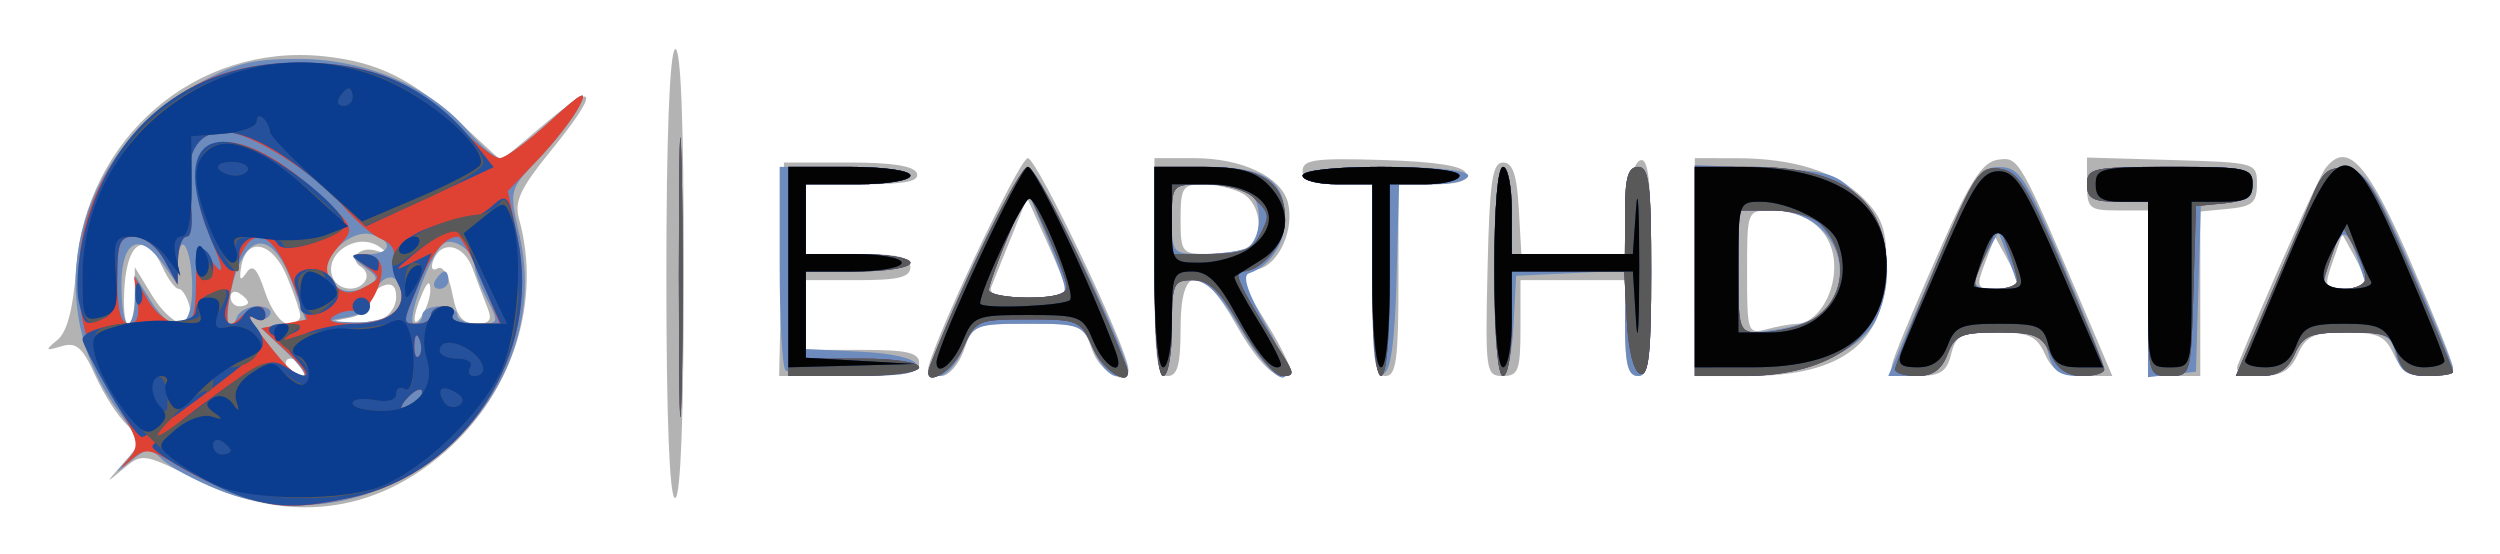 <svg xmlns="http://www.w3.org/2000/svg" role="img" viewBox="11.39 45.14 382.46 84.71"><title>EarthData logo</title><g id="g10906"><g id="g11027" stroke-width="1.333"><path id="path11041" fill="#b3b3b3" d="m 41.473,118.526 c -8.13,-4.063 -8.341,-4.094 -11.213,-1.676 -2.841,2.392 -2.838,2.364 0.094,-0.967 2.946,-3.347 2.959,-3.488 0.518,-5.697 -1.376,-1.246 -3.581,-4.657 -4.9,-7.581 -1.969,-4.367 -2.895,-5.169 -5.185,-4.489 -2.502,0.742 -2.564,0.642 -0.603,-0.978 1.481,-1.223 2.4,-4.728 2.852,-10.876 1.473,-20.016 18.332,-34.516 37.813,-32.521 8.35,0.855 13.633,3.472 21.325,10.562 l 5.87,5.41 6.645,-5.603 c 8.164,-6.884 8.531,-5.201 0.911,4.171 -4.633,5.698 -5.554,7.692 -4.8,10.385 3.49,12.457 -0.922,26.439 -11.196,35.483 -11.035,9.714 -24.384,11.246 -38.131,4.377 z M 58,101.333 C 57.547,100.6 56.576,100 55.843,100 c -0.733,0 -0.963,0.6 -0.509,1.333 0.453,0.733 1.424,1.333 2.157,1.333 0.733,0 0.963,-0.6 0.509,-1.333 z m -25.995,-11 0.005,-4.333 2.642,4.333 c 2.958,4.851 6.864,5.986 5.734,1.667 -0.384,-1.467 -1.131,-2.667 -1.661,-2.667 -0.53,0 -1.647,-1.5 -2.483,-3.333 -2.474,-5.43 -5.242,-4.154 -5.785,2.667 -0.262,3.3 -0.023,6 0.532,6 0.555,0 1.012,-1.95 1.015,-4.333 z m 25.328,3.163 c 0,-0.644 -0.924,-3.383 -2.054,-6.087 -2.237,-5.354 -6.248,-6.153 -7.002,-1.394 -0.318,2.003 -0.115,2.205 0.829,0.825 0.94,-1.374 1.644,-0.631 2.842,3 0.876,2.654 2.446,4.826 3.489,4.826 1.043,0 1.897,-0.527 1.897,-1.171 z m 12.558,0.361 C 71.051,93.412 72,91.931 72,90.566 c 0,-1.659 -0.664,-2.228 -2,-1.715 -1.1,0.422 -2,1.562 -2,2.532 0,0.971 -1.35,2.025 -3,2.342 -2.955,0.569 -2.956,0.581 -0.109,0.759 1.59,0.1 3.84,-0.183 5,-0.628 z m 7.328,-4.524 C 77.171,88.015 76.756,88.242 76,90 c -1.575,3.665 -1.575,5.771 0,3.333 0.711,-1.1 1.26,-2.9 1.219,-4 z m 8.787,3 c -0.52,-1.283 -1.554,-4.014 -2.297,-6.068 -1.402,-3.876 -4.964,-4.506 -6.105,-1.08 -0.341,1.026 -0.01,1.477 0.743,1.012 0.779,-0.481 1.733,1.15 2.233,3.814 0.662,3.53 1.538,4.655 3.622,4.655 2.089,0 2.522,-0.56 1.803,-2.333 z M 49.333,91.412 c 0,-0.323 -0.6,-0.959 -1.333,-1.412 -0.733,-0.453 -1.333,-0.189 -1.333,0.588 0,0.777 0.6,1.412 1.333,1.412 0.733,0 1.333,-0.265 1.333,-0.588 z m 17.943,-3.32 c 0.422,-0.683 0.148,-1.624 -0.61,-2.092 -2.12,-1.311 -0.206,-3.31 2.376,-2.483 1.826,0.585 1.91,0.463 0.412,-0.602 -3.345,-2.378 -8.583,0.995 -7.188,4.63 0.787,2.05 3.873,2.387 5.01,0.546 z m 46.057,-0.68 c 0,-21.176 0.501,-34.231 1.333,-34.745 C 115.543,52.125 116,63.764 116,86.588 c 0,22.275 -0.479,34.745 -1.333,34.745 -0.854,0 -1.333,-12.196 -1.333,-33.921 z m 17.626,-1.079 0.374,-16.333 h 9.889 c 6.726,0 10.067,0.533 10.444,1.667 0.407,1.221 -1.793,1.667 -8.222,1.667 h -8.778 v 5.333 5.333 h 8 c 6.222,0 8,0.444 8,2 0,1.556 -1.778,2 -8,2 h -8 v 5.333 5.333 h 8.667 c 6.815,0 8.667,0.427 8.667,2 0,1.612 -2.079,2 -10.708,2 h -10.708 z m 22.374,15.56 c 0,-2.828 13.967,-32.56 15.295,-32.56 1.412,0 15.452,29.491 15.392,32.333 -0.058,2.788 -4.343,0.473 -5.554,-3 -1.35,-3.874 -1.659,-4 -9.8,-4 -8.141,0 -8.45,0.126 -9.8,4 -0.767,2.2 -2.326,4 -3.464,4 -1.138,0 -2.069,-0.348 -2.069,-0.773 z m 21.252,-12.227 c -0.045,-0.55 -1.427,-3.981 -3.072,-7.625 l -2.99,-6.625 -2.408,5.958 c -1.324,3.277 -2.706,6.708 -3.071,7.625 -0.473,1.188 1.101,1.667 5.48,1.667 3.378,0 6.106,-0.45 6.061,-1 z M 188,86 V 69.333 h 6.066 c 7.287,0 13.32,2.841 14.344,6.756 1.05,4.015 -1.275,9.371 -4.426,10.195 -3.395,0.888 -3.397,0.874 1.426,8.713 2.242,3.644 3.768,6.935 3.391,7.312 -1.623,1.623 -4.806,-1.259 -8.34,-7.551 C 195.157,85.314 192,85.529 192,95.333 c 0,5.63 -0.465,7.333 -2,7.333 -1.671,0 -2,-2.741 -2,-16.667 z m 13.891,-2.809 c 2.954,-1.134 2.639,-6.813 -0.47,-8.477 -1.418,-0.759 -4.118,-1.38 -6,-1.38 -3.102,0 -3.421,0.497 -3.421,5.333 0,5.004 0.24,5.333 3.891,5.333 2.14,0 4.84,-0.364 6,-0.809 z m 19.442,4.809 V 73.333 H 216 c -3.91,0 -5.333,-0.547 -5.333,-2.05 0,-1.723 1.948,-1.989 12.225,-1.667 8.309,0.261 12.402,0.917 12.778,2.05 0.382,1.151 -1.131,1.667 -4.892,1.667 h -5.444 v 14.667 c 0,12.148 -0.343,14.667 -2,14.667 -1.657,0 -2,-2.519 -2,-14.667 z m 17.626,-1.667 c 0.309,-13.463 0.726,-16.333 2.374,-16.333 1.473,0 2.106,1.846 2.403,7 l 0.403,7 H 252 h 7.861 l 0.403,-6.895 c 0.235,-4.02 1.098,-7.124 2.07,-7.444 C 263.607,69.24 264,73.063 264,85.889 c 0,14.025 -0.328,16.778 -2,16.778 -1.535,0 -2,-1.704 -2,-7.333 v -7.333 h -8 -8 v 7.333 c 0,6.481 -0.315,7.333 -2.708,7.333 -2.594,0 -2.692,-0.683 -2.333,-16.333 z m 31.708,-0.333 V 69.333 L 277,69.341 c 8.841,0.01 15.405,2.094 19.502,6.192 2.823,2.823 3.498,4.758 3.498,10.03 0,11.9 -6.479,17.105 -21.291,17.105 h -8.043 z m 15.571,8.685 C 289.226,94.65 292,90.459 292,85.98 c 0,-5.222 -3.814,-8.647 -9.63,-8.647 -3.702,0 -3.703,0.004 -3.703,9.489 0,9.19 0.095,9.463 3,8.685 1.65,-0.442 3.707,-0.812 4.571,-0.822 z m 15.249,4.315 c 0.741,-2.017 3.875,-9.367 6.963,-16.333 4.44,-10.016 6.242,-12.757 8.613,-13.097 3.192,-0.458 3.307,-0.255 13.376,23.43 l 4.109,9.667 h -4.393 c -3.392,0 -4.739,-0.759 -5.912,-3.333 -1.293,-2.837 -2.412,-3.333 -7.522,-3.333 -5.291,0 -6.102,0.395 -6.84,3.333 -0.683,2.723 -1.652,3.333 -5.289,3.333 -4.295,0 -4.405,-0.13 -3.105,-3.667 z m 18.466,-10.667 c -0.026,-0.55 -0.796,-2.347 -1.71,-3.994 l -1.663,-2.994 -1.507,3.994 c -1.415,3.749 -1.31,3.994 1.71,3.994 1.77,0 3.196,-0.45 3.17,-1 z M 340,90 V 77.333 h -4.667 c -4.309,0 -4.667,-0.311 -4.667,-4.048 v -4.048 l 13,0.382 c 12.876,0.378 13,0.413 13,3.715 0,2.786 -0.711,3.402 -4.333,3.751 L 348,77.502 v 12.582 12.582 h -4 -4 z M 353.721,101 c 4.179,-10.353 12.354,-28.709 13.39,-30.064 3.334,-4.362 6.428,-1.004 13.007,14.114 3.602,8.277 6.549,15.627 6.549,16.333 0,0.706 -1.704,1.284 -3.786,1.284 -2.744,0 -4.204,-0.917 -5.305,-3.333 -1.282,-2.814 -2.425,-3.333 -7.333,-3.333 -4.908,0 -6.051,0.52 -7.333,3.333 -1.149,2.522 -2.535,3.333 -5.69,3.333 -2.807,0 -3.951,-0.545 -3.499,-1.667 z m 19.565,-12.667 c -0.026,-0.55 -0.84,-2.429 -1.808,-4.176 l -1.761,-3.176 -1.456,4.176 c -1.373,3.939 -1.27,4.176 1.808,4.176 1.795,0 3.243,-0.45 3.217,-1 z"/><path id="path11039" fill="#6d8bbc" d="m 44.747,120.053 c -3.622,-1.46 -7.489,-3.557 -8.592,-4.66 -1.785,-1.785 -2.307,-1.757 -4.747,0.256 -2.637,2.175 -2.657,2.168 -0.523,-0.198 2.085,-2.312 1.989,-2.776 -1.593,-7.721 -11.934,-16.474 -6.446,-39.192 11.966,-49.536 6.077,-3.414 8.68,-4.072 16,-4.041 10.135,0.043 20.115,4.339 25.815,11.113 1.882,2.236 4.073,4.066 4.87,4.066 0.797,0 4.229,-2.55 7.627,-5.667 4.826,-4.427 5.806,-4.937 4.479,-2.333 -0.934,1.833 -3.742,5.474 -6.24,8.09 -4.537,4.751 -4.54,4.764 -2.955,11.63 5.993,25.964 -21.257,49.015 -46.107,39 z m 10.448,-21.053 -3.861,-3.667 3.476,-0.404 3.476,-0.404 -2.132,-5.93 c -2.932,-8.154 -6.976,-8.276 -9.112,-0.275 -1.356,5.081 -0.878,9.444 0.585,5.345 0.327,-0.917 1.781,-1.667 3.229,-1.667 1.449,0 2.257,0.61 1.797,1.355 -0.461,0.745 -1.546,0.93 -2.412,0.411 -1.504,-0.902 0.065,1.528 4.239,6.568 1.063,1.283 2.527,2.333 3.254,2.333 0.727,0 -0.416,-1.65 -2.54,-3.667 z m -23.159,-8 0.035,-3.667 2.273,3.667 c 3.646,5.881 6.592,4.815 6.446,-2.332 -0.123,-6.004 -2.061,-8.656 -2.193,-3.001 l -0.07,3 -2.093,-3 c -3.605,-5.169 -6.429,-3.858 -6.469,3.004 -0.019,3.298 0.431,5.996 1,5.996 0.569,0 1.051,-1.65 1.071,-3.667 z m 39.824,1.836 C 74.045,90.203 72.288,86.101 69.844,88.129 68.83,88.971 68,90.447 68,91.408 c 0,0.961 -1.65,1.998 -3.667,2.304 -3.054,0.463 -2.858,0.589 1.17,0.755 2.7,0.112 5.508,-0.609 6.356,-1.631 z M 76,93.333 c 0,-0.733 1.2,-1.333 2.667,-1.333 1.467,0 2.667,0.6 2.667,1.333 0,0.733 1.464,1.333 3.254,1.333 3.125,0 3.178,-0.146 1.342,-3.667 -1.052,-2.017 -1.916,-4.343 -1.921,-5.17 -0.012,-2.198 -3.213,-4.494 -4.77,-3.42 -1.941,1.339 -5.917,12.257 -4.465,12.257 0.674,0 1.226,-0.6 1.226,-1.333 z m 2,-5.333 c 0.453,-0.733 1.089,-1.333 1.412,-1.333 0.323,0 0.588,0.6 0.588,1.333 0,0.733 -0.635,1.333 -1.412,1.333 -0.777,0 -1.041,-0.6 -0.588,-1.333 z m -10.89,-2.063 c -2.317,-1.756 -2.289,-1.854 0.557,-1.894 3.68,-0.052 3.959,-2.147 0.409,-3.076 -2.542,-0.665 -6.742,2.577 -6.742,5.205 0,2.801 3.018,4.401 5.648,2.993 2.485,-1.33 2.49,-1.439 0.129,-3.229 z m 48.138,1.397 c 7.7e-4,-19.067 0.188,-26.681 0.416,-16.921 0.228,9.76 0.227,25.36 -0.001,34.667 -0.229,9.307 -0.416,1.321 -0.415,-17.745 z m 16.308,14.444 c -0.489,-0.489 -0.889,-7.689 -0.889,-16 V 70.667 h 10 c 5.778,0 10,0.563 10,1.333 0,0.741 -3.556,1.333 -8,1.333 h -8 v 5.333 5.333 h 8 c 4.444,0 8,0.593 8,1.333 0,0.741 -3.556,1.333 -8,1.333 h -8 v 5.936 5.936 l 8.227,0.397 c 5.094,0.246 8.437,1.032 8.778,2.064 0.407,1.233 -2.023,1.667 -9.339,1.667 -5.439,0 -10.289,-0.4 -10.778,-0.889 z M 153.705,101 C 159.974,85.095 167.324,70.602 168.952,70.935 170.456,71.243 184,99.248 184,102.049 c 0,0.34 -0.827,0.617 -1.838,0.617 -1.011,0 -2.584,-1.8 -3.495,-4 -1.591,-3.842 -1.987,-4 -10,-4 -8.013,0 -8.409,0.158 -10,4 -0.911,2.2 -2.548,4 -3.638,4 -1.089,0 -1.685,-0.75 -1.324,-1.667 z m 20.191,-13.328 c -0.523,-1.647 -1.946,-5.338 -3.162,-8.201 l -2.211,-5.207 -2.928,7.046 c -1.61,3.875 -2.928,7.566 -2.928,8.201 0,0.636 2.74,1.156 6.09,1.156 5.705,0 6.03,-0.189 5.139,-2.994 z M 188,86.667 v -16 h 7.905 c 9.024,0 12.095,2.031 12.095,8 0,3.721 -2.346,7.226 -5.552,8.295 -1.064,0.355 -0.146,3.073 2.741,8.119 5.878,10.273 2.043,10.51 -4.092,0.253 -3.255,-5.441 -5.166,-7.333 -7.408,-7.333 -2.774,0 -3.022,0.602 -3.022,7.333 0,4.033 -0.6,7.333 -1.333,7.333 C 188.519,102.667 188,96.444 188,86.667 Z M 201.891,83.191 C 203.116,82.721 204,80.824 204,78.667 c 0,-4.153 -1.942,-5.333 -8.776,-5.333 -4.428,0 -4.558,0.151 -4.558,5.333 0,5.182 0.129,5.333 4.558,5.333 2.507,0 5.507,-0.364 6.667,-0.809 z m 19.442,4.92 V 73.333 H 216 c -2.933,0 -5.333,-0.6 -5.333,-1.333 0,-0.795 5.111,-1.333 12.667,-1.333 7.556,0 12.667,0.538 12.667,1.333 0,0.733 -2.38,1.333 -5.288,1.333 h -5.288 l -0.378,14.225 C 224.781,97.473 224.162,101.951 223,102.336 c -1.266,0.42 -1.667,-2.997 -1.667,-14.225 z M 240,86.667 c 0,-9.778 0.519,-16 1.333,-16 0.733,0 1.333,3 1.333,6.667 v 6.667 H 251.333 260 v -6.667 c 0,-5.037 0.489,-6.667 2,-6.667 1.667,0 2,2.667 2,16 0,13.333 -0.333,16 -2,16 -1.557,0 -2,-1.785 -2,-8.064 v -8.064 l -8.333,0.397 -8.333,0.397 -0.4,7.667 c -0.22,4.217 -0.97,7.667 -1.667,7.667 -0.73,0 -1.267,-6.782 -1.267,-16 z m 30.667,-0.141 v -16.141 l 10.79,0.49 c 10.224,0.464 10.993,0.718 14.667,4.829 4.254,4.761 5.18,11.977 2.338,18.214 -2.232,4.899 -11.129,8.749 -20.216,8.749 h -7.579 z m 19.429,6.577 c 6.064,-6.205 1.5,-15.769 -7.526,-15.769 h -5.237 v 9.509 9.509 l 5.517,-0.74 c 3.034,-0.407 6.295,-1.536 7.246,-2.509 z m 17.006,-6.436 c 6.17,-14.435 7.168,-15.998 10.202,-15.976 3.012,0.022 4.027,1.588 9.726,15 3.499,8.237 6.349,15.426 6.333,15.976 -0.016,0.55 -1.764,1 -3.885,1 -3.001,0 -4.041,-0.739 -4.692,-3.333 -0.753,-3 -1.504,-3.333 -7.511,-3.333 -5.892,0 -6.823,0.391 -7.942,3.333 -0.953,2.507 -2.234,3.333 -5.169,3.333 h -3.902 z M 320,88.753 c 0,-0.319 -0.645,-2.269 -1.434,-4.333 l -1.434,-3.753 -1.852,3.333 c -2.587,4.656 -2.411,5.333 1.387,5.333 1.833,0 3.333,-0.261 3.333,-0.58 z m 20,0.668 V 76 h -4.667 c -3.778,0 -4.667,-0.508 -4.667,-2.667 0,-2.48 0.889,-2.667 12.667,-2.667 11.778,0 12.667,0.187 12.667,2.667 0,2.067 -0.889,2.667 -3.952,2.667 h -3.952 L 347.715,89 347.333,102 343.667,102.422 340,102.844 Z m 18.169,2.245 c 2.604,-6.05 5.659,-13.282 6.79,-16.072 1.715,-4.232 2.616,-5.005 5.442,-4.667 2.92,0.349 4.273,2.418 9.826,15.021 3.542,8.039 6.44,15.089 6.44,15.667 0,0.578 -1.789,1.051 -3.975,1.051 -3.128,0 -4.153,-0.71 -4.811,-3.333 -0.75,-2.99 -1.512,-3.333 -7.387,-3.333 -5.694,0 -6.749,0.436 -8.069,3.333 -1.094,2.401 -2.564,3.333 -5.254,3.333 h -3.735 z m 15.164,-2.801 c 0,-0.257 -0.685,-2.432 -1.521,-4.832 -1.571,-4.506 -2.469,-4.037 -4.407,2.299 -0.786,2.57 -0.428,3 2.505,3 1.883,0 3.423,-0.21 3.423,-0.468 z"/><path id="path11037" fill="#df4132" d="m 47.843,120.826 c -2.653,-0.948 -6.893,-3.003 -9.423,-4.566 -4.079,-2.521 -4.853,-2.621 -6.843,-0.884 -2.019,1.762 -2.058,1.743 -0.387,-0.184 1.613,-1.861 1.33,-2.989 -2.16,-8.604 -8.92,-14.349 -7.143,-30.935 4.569,-42.647 6.415,-6.415 13.628,-9.215 23.735,-9.215 10.372,0 17.566,2.901 24.242,9.775 2.581,2.658 5.396,4.833 6.255,4.833 0.859,0 4.342,-2.55 7.739,-5.667 4.826,-4.427 5.806,-4.937 4.479,-2.333 -0.934,1.833 -3.784,5.516 -6.333,8.185 l -4.634,4.851 1.511,7.279 c 3.662,17.637 -8.03,35.865 -25.393,39.589 -8.414,1.805 -11.351,1.735 -17.357,-0.411 z m 27.545,-14.248 c 1.368,-2.214 0.14,-2.521 -1.774,-0.443 C 72.669,107.161 72.483,108 73.202,108 c 0.719,0 1.703,-0.64 2.186,-1.422 z m -20.03,-7.572 -3.947,-3.66 3.481,-0.673 3.481,-0.673 -2.351,-6 C 52.648,79.392 49.098,79.238 47.13,87.615 45.51,94.507 45.811,96.056 48.289,93.578 50.247,91.619 52,91.541 52,93.412 c 0,0.777 -0.75,0.961 -1.667,0.411 -1.06,-0.637 -0.96,-0.058 0.274,1.588 4.168,5.561 5.862,7.256 7.253,7.256 0.796,0 -0.33,-1.647 -2.501,-3.66 z m 20.219,-1.923 c -0.426,-1.064 -0.742,-0.748 -0.806,0.806 -0.058,1.406 0.257,2.193 0.7,1.75 0.443,-0.443 0.49,-1.593 0.105,-2.556 z m -43.162,-6.083 -0.548,-3.667 2.109,3.667 c 1.175,2.044 3.271,3.667 4.733,3.667 2.236,0 2.63,-0.938 2.666,-6.333 0.039,-5.859 0.189,-6.139 2,-3.745 2.504,3.31 2.473,2.305 -0.117,-3.894 -2.879,-6.891 -2.118,-13.239 1.651,-13.775 3.805,-0.542 9.625,2.544 15.824,8.392 4.696,4.429 4.863,4.854 2.796,7.138 -2.593,2.865 -2.754,4.462 -0.66,6.556 1.122,1.122 2.268,1.147 4.24,0.091 2.625,-1.405 2.631,-1.499 0.208,-3.271 -2.093,-1.53 -2.15,-1.824 -0.351,-1.824 1.179,0 2.382,0.716 2.674,1.591 0.784,2.353 -2.077,7.829 -3.763,7.199 -0.8,-0.299 -2.3,-0.009 -3.333,0.646 -1.304,0.825 -0.398,1.196 2.958,1.21 5.689,0.024 8.607,-2.66 6.769,-6.228 -0.685,-1.33 -0.977,-3.168 -0.648,-4.085 0.329,-0.916 -0.49,-2.083 -1.818,-2.593 -1.328,-0.51 -3.917,-2.711 -5.751,-4.892 -4.29,-5.099 -14.406,-11.516 -18.153,-11.516 -4.605,0 -6.368,3.248 -5.44,10.019 0.49,3.578 0.294,5.981 -0.488,5.981 -0.719,0 -1.332,1.65 -1.361,3.667 l -0.053,3.667 -1.989,-3.667 c -1.131,-2.084 -3.122,-3.667 -4.613,-3.667 -2.26,0 -2.624,0.925 -2.624,6.667 0,4.735 0.526,6.667 1.815,6.667 1.224,0 1.637,-1.194 1.267,-3.667 z m 44.918,2.333 c 0,-0.733 0.935,-1.333 2.079,-1.333 1.143,0 1.708,0.6 1.255,1.333 -0.48,0.776 0.85,1.333 3.181,1.333 h 4.005 L 85.082,88 C 83.558,84.333 81.941,81.343 81.489,81.354 c -2.064,0.051 -4.024,2.382 -6.006,7.142 -2.619,6.288 -2.616,6.171 -0.15,6.171 1.1,0 2,-0.6 2,-1.333 z m 37.914,-6 c 7.7e-4,-19.067 0.188,-26.681 0.416,-16.921 0.228,9.76 0.227,25.36 -0.001,34.667 -0.229,9.307 -0.416,1.321 -0.415,-17.745 z M 132,86.667 v -16 h 9.333 c 5.333,0 9.333,0.571 9.333,1.333 0,0.741 -3.556,1.333 -8,1.333 h -8 v 5.333 5.333 h 8 c 4.444,0 8,0.593 8,1.333 0,0.741 -3.556,1.333 -8,1.333 h -8 v 6.667 6.667 h 8.667 c 4.889,0 8.667,0.581 8.667,1.333 0,0.77 -4.222,1.333 -10,1.333 H 132 Z M 153.705,101 c 5.23,-13.268 13.62,-30.333 14.913,-30.333 1.293,0 9.688,16.97 15.004,30.333 1.531,3.847 -3.306,1.292 -5.048,-2.667 -1.847,-4.195 -2.162,-4.333 -9.907,-4.333 -7.746,0 -8.061,0.138 -9.907,4.333 -1.744,3.962 -6.568,6.507 -5.054,2.667 z m 20.88,-12 c -0.045,-0.917 -1.419,-4.628 -3.053,-8.247 l -2.971,-6.581 -2.947,7.092 c -1.621,3.901 -2.947,7.612 -2.947,8.247 0,0.636 2.7,1.156 6,1.156 3.955,0 5.972,-0.568 5.918,-1.667 z M 188,86.667 v -16 h 7.793 c 8.709,0 12.207,2.359 12.207,8.232 0,3.471 -3.621,7.768 -6.547,7.768 -1.566,0 -0.322,2.572 6.286,13 1.67,2.636 1.652,3 -0.154,3 -1.131,0 -3.944,-3.3 -6.251,-7.333 -3.273,-5.721 -4.907,-7.333 -7.431,-7.333 -3.033,0 -3.235,0.459 -3.235,7.333 0,4.033 -0.6,7.333 -1.333,7.333 -0.815,0 -1.333,-6.222 -1.333,-16 z m 15.953,-5.246 c 1.785,-3.335 1.764,-3.514 -0.715,-5.992 -1.194,-1.194 -4.349,-2.095 -7.333,-2.095 -5.222,0 -5.238,0.016 -5.238,5.333 v 5.333 h 5.953 c 4.521,0 6.285,-0.62 7.333,-2.579 z m 17.38,6.579 V 73.333 H 216 c -2.933,0 -5.333,-0.6 -5.333,-1.333 0,-0.79 4.889,-1.333 12,-1.333 7.111,0 12,0.543 12,1.333 0,0.733 -2.4,1.333 -5.333,1.333 H 224 v 14.667 c 0,8.889 -0.525,14.667 -1.333,14.667 -0.808,0 -1.333,-5.778 -1.333,-14.667 z M 240,86.667 c 0,-9.778 0.519,-16 1.333,-16 0.733,0 1.333,3 1.333,6.667 v 6.667 H 251.333 260 v -6.667 c 0,-5.037 0.489,-6.667 2,-6.667 1.667,0 2,2.679 2,16.111 0,12.293 -0.395,15.981 -1.667,15.561 -1.005,-0.331 -1.826,-3.554 -2.067,-8.111 l -0.4,-7.561 h -8.6 -8.6 v 8 c 0,4.444 -0.593,8 -1.333,8 -0.815,0 -1.333,-6.222 -1.333,-16 z m 30.667,0 v -16 h 8.733 c 13.935,0 20.6,4.999 20.6,15.45 0,10.352 -8.223,16.55 -21.957,16.55 h -7.376 z m 16.499,8.064 c 6.338,-2.41 7.748,-10.293 2.737,-15.304 -1.192,-1.192 -4.349,-2.093 -7.331,-2.093 h -5.238 v 9.333 c 0,9 0.116,9.333 3.247,9.333 1.786,0 4.749,-0.571 6.586,-1.27 z m 14.148,6.936 c -0.011,-0.55 2.822,-7.777 6.295,-16.06 5.817,-13.874 6.575,-15.029 9.629,-14.667 2.84,0.337 4.224,2.494 9.665,15.06 3.492,8.067 6.368,15.117 6.391,15.667 0.022,0.55 -1.472,1 -3.321,1 -2.292,0 -3.845,-1.061 -4.881,-3.333 -1.317,-2.891 -2.38,-3.333 -8.004,-3.333 -5.691,0 -6.641,0.408 -7.753,3.333 -0.89,2.341 -2.27,3.333 -4.634,3.333 -1.851,0 -3.375,-0.45 -3.386,-1 z M 320,88.087 c 0,-0.686 -0.647,-2.936 -1.437,-5 l -1.437,-3.753 -1.896,4.486 c -2.421,5.728 -2.477,5.514 1.437,5.514 1.833,0 3.333,-0.561 3.333,-1.247 z m 20,1.247 V 76 h -4.667 c -3.778,0 -4.667,-0.508 -4.667,-2.667 0,-2.48 0.889,-2.667 12.667,-2.667 11.64,0 12.667,0.209 12.667,2.582 0,1.939 -1.08,2.686 -4.333,3 l -4.333,0.418 -0.382,13 c -0.376,12.824 -0.426,13 -3.667,13 -3.272,0 -3.285,-0.052 -3.285,-13.333 z m 18.169,2.333 c 2.604,-6.05 5.659,-13.282 6.79,-16.072 1.694,-4.18 2.631,-5.001 5.333,-4.667 2.793,0.345 4.248,2.633 9.826,15.455 3.602,8.277 6.548,15.327 6.548,15.667 0,0.34 -1.735,0.617 -3.855,0.617 -3.001,0 -4.041,-0.739 -4.692,-3.333 -0.753,-3 -1.504,-3.333 -7.506,-3.333 -5.821,0 -6.863,0.424 -8.189,3.333 -1.094,2.401 -2.564,3.333 -5.254,3.333 h -3.735 z m 15.117,-4 c -0.026,-0.917 -0.84,-3.096 -1.808,-4.843 l -1.761,-3.176 -1.525,4.375 c -1.959,5.62 -2.065,5.311 1.808,5.311 1.833,0 3.312,-0.75 3.286,-1.667 z"/><path id="path11035" fill="#25519c" d="m 49.102,121.361 c -4.31,-1.301 -14.446,-6.887 -14.408,-7.94 0.015,-0.415 4.002,-3.695 8.86,-7.288 7.455,-5.514 9.215,-6.294 11.288,-5 3.636,2.27 4.536,1.863 2.023,-0.915 -2.086,-2.305 -2.017,-2.539 1.189,-4 1.873,-0.853 5.404,-1.552 7.846,-1.552 5.288,0 8.227,-2.819 6.38,-6.12 -2.06,-3.682 -0.408,-6.628 4.815,-8.584 2.698,-1.011 5.431,-1.691 6.072,-1.511 0.642,0.179 2.24,-0.645 3.551,-1.831 2.252,-2.038 2.467,-1.756 3.885,5.075 3.652,17.589 -8.063,35.824 -25.403,39.542 -7.593,1.628 -11.028,1.655 -16.098,0.124 z m 26.286,-14.783 c 1.368,-2.214 0.14,-2.521 -1.774,-0.443 C 72.669,107.161 72.483,108 73.202,108 c 0.719,0 1.703,-0.64 2.186,-1.422 z m 0.189,-9.495 c -0.426,-1.064 -0.742,-0.748 -0.806,0.806 -0.058,1.406 0.257,2.193 0.7,1.75 0.443,-0.443 0.49,-1.593 0.105,-2.556 z m 1.756,-3.75 c 0,-0.733 0.935,-1.333 2.079,-1.333 1.143,0 1.708,0.6 1.255,1.333 -0.48,0.777 0.869,1.333 3.238,1.333 h 4.062 l -3.198,-7.23 c -1.759,-3.977 -2.801,-7.658 -2.317,-8.181 1.621,-1.749 -4.41,1.966 -7.786,4.796 -3.116,2.612 -3.135,2.697 -0.285,1.299 l 3.048,-1.496 -2.048,4.902 c -2.506,5.999 -2.506,5.91 -0.048,5.91 1.1,0 2,-0.6 2,-1.333 z m 37.914,-6 c 7.7e-4,-19.067 0.188,-26.681 0.416,-16.921 0.228,9.76 0.227,25.36 -0.001,34.667 -0.229,9.307 -0.416,1.321 -0.415,-17.745 z M 28.039,105 c -2.208,-3.85 -4.02,-7.41 -4.027,-7.91 -0.021,-1.502 5.621,-2.831 11.654,-2.745 3.808,0.054 5.667,-0.489 5.667,-1.656 0,-0.955 0.949,-2.101 2.109,-2.546 3.202,-1.229 3.474,-1.031 2.558,1.857 -0.865,2.724 1.176,3.745 2.667,1.333 C 49.756,91.571 52,91.624 52,93.412 c 0,0.777 -0.75,0.961 -1.667,0.411 -1.081,-0.649 -1.007,-0.189 0.21,1.311 1.117,1.376 1.387,2.787 0.667,3.485 C 48.123,101.611 34.083,112 33.127,112 c -0.59,0 -2.88,-3.15 -5.088,-7 z M 132,86.667 v -16 h 9.333 c 5.333,0 9.333,0.571 9.333,1.333 0,0.741 -3.556,1.333 -8,1.333 h -8 v 5.333 5.333 h 8 c 4.444,0 8,0.593 8,1.333 0,0.741 -3.556,1.333 -8,1.333 h -8 v 6.667 6.667 h 8.667 c 4.889,0 8.667,0.581 8.667,1.333 0,0.77 -4.222,1.333 -10,1.333 H 132 Z M 153.705,101 c 5.23,-13.268 13.62,-30.333 14.913,-30.333 1.293,0 9.688,16.97 15.004,30.333 1.531,3.847 -3.306,1.292 -5.048,-2.667 -1.847,-4.195 -2.162,-4.333 -9.907,-4.333 -7.746,0 -8.061,0.138 -9.907,4.333 -1.744,3.962 -6.568,6.507 -5.054,2.667 z m 20.88,-12 c -0.045,-0.917 -1.419,-4.628 -3.053,-8.247 l -2.971,-6.581 -2.947,7.092 c -1.621,3.901 -2.947,7.612 -2.947,8.247 0,0.636 2.7,1.156 6,1.156 3.955,0 5.972,-0.568 5.918,-1.667 z M 188,86.667 v -16 h 7.793 c 8.709,0 12.207,2.359 12.207,8.232 0,3.471 -3.621,7.768 -6.547,7.768 -1.566,0 -0.322,2.572 6.286,13 1.67,2.636 1.652,3 -0.154,3 -1.131,0 -3.944,-3.3 -6.251,-7.333 -3.273,-5.721 -4.907,-7.333 -7.431,-7.333 -3.033,0 -3.235,0.459 -3.235,7.333 0,4.033 -0.6,7.333 -1.333,7.333 -0.815,0 -1.333,-6.222 -1.333,-16 z m 15.953,-5.246 c 1.785,-3.335 1.764,-3.514 -0.715,-5.992 -1.194,-1.194 -4.349,-2.095 -7.333,-2.095 -5.222,0 -5.238,0.016 -5.238,5.333 v 5.333 h 5.953 c 4.521,0 6.285,-0.62 7.333,-2.579 z m 17.38,6.579 V 73.333 H 216 c -2.933,0 -5.333,-0.6 -5.333,-1.333 0,-0.79 4.889,-1.333 12,-1.333 7.111,0 12,0.543 12,1.333 0,0.733 -2.4,1.333 -5.333,1.333 H 224 v 14.667 c 0,8.889 -0.525,14.667 -1.333,14.667 -0.808,0 -1.333,-5.778 -1.333,-14.667 z M 240,86.667 c 0,-9.778 0.519,-16 1.333,-16 0.733,0 1.333,3 1.333,6.667 v 6.667 H 251.333 260 v -6.667 c 0,-5.037 0.489,-6.667 2,-6.667 1.667,0 2,2.679 2,16.111 0,12.293 -0.395,15.981 -1.667,15.561 -1.005,-0.331 -1.826,-3.554 -2.067,-8.111 l -0.4,-7.561 h -8.6 -8.6 v 8 c 0,4.444 -0.593,8 -1.333,8 -0.815,0 -1.333,-6.222 -1.333,-16 z m 30.667,0 v -16 h 8.733 c 13.935,0 20.6,4.999 20.6,15.45 0,10.352 -8.223,16.55 -21.957,16.55 h -7.376 z m 16.499,8.064 c 6.338,-2.41 7.748,-10.293 2.737,-15.304 -1.192,-1.192 -4.349,-2.093 -7.331,-2.093 h -5.238 v 9.333 c 0,9 0.116,9.333 3.247,9.333 1.786,0 4.749,-0.571 6.586,-1.27 z m 14.148,6.936 c -0.011,-0.55 2.822,-7.777 6.295,-16.06 5.817,-13.874 6.575,-15.029 9.629,-14.667 2.84,0.337 4.224,2.494 9.665,15.06 3.492,8.067 6.368,15.117 6.391,15.667 0.022,0.55 -1.472,1 -3.321,1 -2.292,0 -3.845,-1.061 -4.881,-3.333 -1.317,-2.891 -2.38,-3.333 -8.004,-3.333 -5.691,0 -6.641,0.408 -7.753,3.333 -0.89,2.341 -2.27,3.333 -4.634,3.333 -1.851,0 -3.375,-0.45 -3.386,-1 z M 320,88.087 c 0,-0.686 -0.647,-2.936 -1.437,-5 l -1.437,-3.753 -1.896,4.486 c -2.421,5.728 -2.477,5.514 1.437,5.514 1.833,0 3.333,-0.561 3.333,-1.247 z m 20,1.247 V 76 h -4.667 c -3.778,0 -4.667,-0.508 -4.667,-2.667 0,-2.48 0.889,-2.667 12.667,-2.667 11.64,0 12.667,0.209 12.667,2.582 0,1.939 -1.08,2.686 -4.333,3 l -4.333,0.418 -0.382,13 c -0.376,12.824 -0.426,13 -3.667,13 -3.272,0 -3.285,-0.052 -3.285,-13.333 z m 18.169,2.333 c 2.604,-6.05 5.659,-13.282 6.79,-16.072 1.694,-4.18 2.631,-5.001 5.333,-4.667 2.793,0.345 4.248,2.633 9.826,15.455 3.602,8.277 6.548,15.327 6.548,15.667 0,0.34 -1.735,0.617 -3.855,0.617 -3.001,0 -4.041,-0.739 -4.692,-3.333 -0.753,-3 -1.504,-3.333 -7.506,-3.333 -5.821,0 -6.863,0.424 -8.189,3.333 -1.094,2.401 -2.564,3.333 -5.254,3.333 h -3.735 z m 15.117,-4 c -0.026,-0.917 -0.84,-3.096 -1.808,-4.843 l -1.761,-3.176 -1.525,4.375 c -1.959,5.62 -2.065,5.311 1.808,5.311 1.833,0 3.312,-0.75 3.286,-1.667 z M 52.631,95.942 c -0.433,-0.701 0.447,-1.275 1.957,-1.275 3.219,0 3.544,0.741 0.788,1.799 -1.077,0.413 -2.312,0.177 -2.745,-0.524 z M 23.463,91.375 C 23.009,89.564 23.26,85.303 24.021,81.905 27.855,64.8 40.045,54.755 57.043,54.696 68.794,54.655 77.405,58.646 84.198,67.282 l 2.706,3.441 -9.763,4.522 -9.763,4.522 -5.537,-5.104 C 48.085,61.983 38.672,62.286 40.462,75.352 c 0.49,3.578 0.294,5.981 -0.488,5.981 -0.719,0 -1.332,1.65 -1.361,3.667 l -0.053,3.667 -1.989,-3.667 c -1.131,-2.084 -3.122,-3.667 -4.613,-3.667 -2.212,0 -2.624,0.921 -2.624,5.857 0,4.111 -0.629,6.099 -2.109,6.667 -2.929,1.124 -2.842,1.182 -3.761,-2.482 z m 33.87,0.734 c 0,-0.673 -0.334,-2.095 -0.742,-3.158 -1.116,-2.908 4.02,-3.747 5.771,-0.943 1.048,1.678 1.032,2.731 -0.058,3.821 -1.811,1.811 -4.971,1.989 -4.971,0.28 z m 8,-0.109 c 0,-0.733 0.6,-1.333 1.333,-1.333 0.733,0 1.333,0.6 1.333,1.333 0,0.733 -0.6,1.333 -1.333,1.333 -0.733,0 -1.333,-0.6 -1.333,-1.333 z m -33.228,-2.111 c 0.064,-1.553 0.38,-1.869 0.806,-0.806 0.385,0.963 0.338,2.112 -0.105,2.556 -0.443,0.443 -0.758,-0.344 -0.7,-1.75 z m 9.228,-4.634 c 0,-1.51 0.6,-2.375 1.333,-1.921 C 43.4,83.787 44,85.022 44,86.079 c 0,1.057 -0.6,1.921 -1.333,1.921 -0.733,0 -1.333,-1.235 -1.333,-2.745 z M 43.478,81.306 C 37.433,66.199 44.041,62.216 57.764,72.694 61.194,75.313 64,78.227 64,79.171 64,81.258 54.992,84.271 53.923,82.541 52.446,80.153 48,81.247 48,84 c 0,4.367 -2.228,3.04 -4.522,-2.694 z m 23.189,4.027 C 64.957,84.229 65.006,84.038 67,84.02 c 1.283,-0.011 2.333,0.58 2.333,1.313 0,1.626 -0.15,1.626 -2.667,0 z"/><path id="path11033" fill="#595959" d="M 42.983,118.518 C 32.987,113.57 22.762,99.371 26.502,95.631 c 0.724,-0.724 4.662,-1.287 8.752,-1.25 4.775,0.043 7.131,-0.424 6.586,-1.306 -0.467,-0.755 -0.022,-1.897 0.989,-2.537 3.015,-1.91 4.019,-1.369 2.551,1.374 -1.869,3.491 -1.74,4.142 0.637,3.23 1.109,-0.426 2.917,-0.027 4.016,0.885 2.466,2.047 0.298,5.306 -3.53,5.306 -1.378,0 -2.503,0.934 -2.503,2.079 0,1.143 -0.45,1.864 -1,1.602 -0.55,-0.262 -2.612,1.202 -4.582,3.255 -5.039,5.249 -3.676,4.665 5.634,-2.415 7.523,-5.721 8.246,-5.998 10.453,-4 2.851,2.581 4.162,2.728 4.162,0.467 0,-0.924 -1.2,-2.429 -2.667,-3.345 -3.289,-2.054 -3.465,-4.316 -0.333,-4.289 2.017,0.018 2.062,0.215 0.333,1.459 -1.602,1.152 -1.469,1.245 0.667,0.466 1.467,-0.535 5.067,-1.059 8,-1.165 2.933,-0.105 6.02,-0.621 6.86,-1.145 1.846,-1.153 3.14,1.822 3.14,7.219 0,2.307 -0.558,3.624 -1.333,3.146 C 72.6,104.213 72,104.548 72,105.41 c 0,0.953 -1.307,1.318 -3.333,0.93 -1.833,-0.35 -3.333,-0.12 -3.333,0.511 0,0.632 2.079,1.148 4.62,1.148 5.168,0 8.125,-3.554 6.698,-8.05 -1.135,-3.577 0.433,-7.95 2.851,-7.95 1.094,0 1.618,0.6 1.165,1.333 -0.488,0.789 1.032,1.333 3.727,1.333 h 4.551 l -3.159,-6.6 c -1.737,-3.63 -3.746,-6.963 -4.464,-7.407 -0.718,-0.444 -3.362,0.762 -5.876,2.679 -3.933,3 -4.479,3.136 -3.913,0.974 0.629,-2.403 7.743,-5.894 12.924,-6.34 1.351,-0.116 2.916,-0.956 3.478,-1.866 1.34,-2.168 2.732,4.784 2.732,13.639 0,4.084 -1.083,8.982 -2.745,12.415 -3.171,6.551 -11.555,14.598 -18.027,17.302 -6.859,2.866 -20.157,2.399 -26.912,-0.945 z m 3.683,-4.439 c 0,-0.323 -0.6,-0.959 -1.333,-1.412 C 44.6,112.213 44,112.478 44,113.255 c 0,0.777 0.6,1.412 1.333,1.412 0.733,0 1.333,-0.265 1.333,-0.588 z m -9.7,-8.745 c -0.221,-2.936 -2.3,-3.739 -2.3,-0.889 0,1.591 1.182,3.556 2.139,3.556 0.199,0 0.271,-1.2 0.161,-2.667 z m 44.214,-0.094 c -2.14,-1.322 -3.114,-0.621 -1.889,1.361 0.491,0.794 1.515,1.059 2.276,0.589 0.896,-0.554 0.759,-1.241 -0.387,-1.949 z m 4.132,-3.572 c -0.06,-2.953 -6.646,-5.779 -6.646,-2.852 0,0.652 1.235,1.185 2.745,1.185 1.51,0 2.375,0.6 1.921,1.333 -0.453,0.733 -0.189,1.333 0.588,1.333 0.777,0 1.403,-0.45 1.392,-1 z M 115.248,87.333 c 7.7e-4,-19.067 0.188,-26.681 0.416,-16.921 0.228,9.76 0.227,25.36 -0.001,34.667 -0.229,9.307 -0.416,1.321 -0.415,-17.745 z M 132,86.667 v -16 h 9.333 c 5.333,0 9.333,0.571 9.333,1.333 0,0.741 -3.556,1.333 -8,1.333 h -8 v 5.333 5.333 h 8 c 4.444,0 8,0.593 8,1.333 0,0.741 -3.556,1.333 -8,1.333 h -8 v 6.667 6.667 h 8.667 c 4.889,0 8.667,0.581 8.667,1.333 0,0.77 -4.222,1.333 -10,1.333 H 132 Z M 153.705,101 c 5.23,-13.268 13.62,-30.333 14.913,-30.333 1.293,0 9.688,16.97 15.004,30.333 1.531,3.847 -3.306,1.292 -5.048,-2.667 -1.847,-4.195 -2.162,-4.333 -9.907,-4.333 -7.746,0 -8.061,0.138 -9.907,4.333 -1.744,3.962 -6.568,6.507 -5.054,2.667 z m 20.88,-12 c -0.045,-0.917 -1.419,-4.628 -3.053,-8.247 l -2.971,-6.581 -2.947,7.092 c -1.621,3.901 -2.947,7.612 -2.947,8.247 0,0.636 2.7,1.156 6,1.156 3.955,0 5.972,-0.568 5.918,-1.667 z M 188,86.667 v -16 h 7.793 c 8.709,0 12.207,2.359 12.207,8.232 0,3.471 -3.621,7.768 -6.547,7.768 -1.566,0 -0.322,2.572 6.286,13 1.67,2.636 1.652,3 -0.154,3 -1.131,0 -3.944,-3.3 -6.251,-7.333 -3.273,-5.721 -4.907,-7.333 -7.431,-7.333 -3.033,0 -3.235,0.459 -3.235,7.333 0,4.033 -0.6,7.333 -1.333,7.333 -0.815,0 -1.333,-6.222 -1.333,-16 z m 15.953,-5.246 c 1.785,-3.335 1.764,-3.514 -0.715,-5.992 -1.194,-1.194 -4.349,-2.095 -7.333,-2.095 -5.222,0 -5.238,0.016 -5.238,5.333 v 5.333 h 5.953 c 4.521,0 6.285,-0.62 7.333,-2.579 z m 17.38,6.579 V 73.333 H 216 c -2.933,0 -5.333,-0.6 -5.333,-1.333 0,-0.79 4.889,-1.333 12,-1.333 7.111,0 12,0.543 12,1.333 0,0.733 -2.4,1.333 -5.333,1.333 H 224 v 14.667 c 0,8.889 -0.525,14.667 -1.333,14.667 -0.808,0 -1.333,-5.778 -1.333,-14.667 z M 240,86.667 c 0,-9.778 0.519,-16 1.333,-16 0.733,0 1.333,3 1.333,6.667 v 6.667 H 251.333 260 v -6.667 c 0,-5.037 0.489,-6.667 2,-6.667 1.667,0 2,2.679 2,16.111 0,12.293 -0.395,15.981 -1.667,15.561 -1.005,-0.331 -1.826,-3.554 -2.067,-8.111 l -0.4,-7.561 h -8.6 -8.6 v 8 c 0,4.444 -0.593,8 -1.333,8 -0.815,0 -1.333,-6.222 -1.333,-16 z m 30.667,0 v -16 h 8.733 c 13.935,0 20.6,4.999 20.6,15.45 0,10.352 -8.223,16.55 -21.957,16.55 h -7.376 z m 16.499,8.064 c 6.338,-2.41 7.748,-10.293 2.737,-15.304 -1.192,-1.192 -4.349,-2.093 -7.331,-2.093 h -5.238 v 9.333 c 0,9 0.116,9.333 3.247,9.333 1.786,0 4.749,-0.571 6.586,-1.27 z m 14.148,6.936 c -0.011,-0.55 2.822,-7.777 6.295,-16.06 5.817,-13.874 6.575,-15.029 9.629,-14.667 2.84,0.337 4.224,2.494 9.665,15.06 3.492,8.067 6.368,15.117 6.391,15.667 0.022,0.55 -1.472,1 -3.321,1 -2.292,0 -3.845,-1.061 -4.881,-3.333 -1.317,-2.891 -2.38,-3.333 -8.004,-3.333 -5.691,0 -6.641,0.408 -7.753,3.333 -0.89,2.341 -2.27,3.333 -4.634,3.333 -1.851,0 -3.375,-0.45 -3.386,-1 z M 320,88.087 c 0,-0.686 -0.647,-2.936 -1.437,-5 l -1.437,-3.753 -1.896,4.486 c -2.421,5.728 -2.477,5.514 1.437,5.514 1.833,0 3.333,-0.561 3.333,-1.247 z m 20,1.247 V 76 h -4.667 c -3.778,0 -4.667,-0.508 -4.667,-2.667 0,-2.48 0.889,-2.667 12.667,-2.667 11.64,0 12.667,0.209 12.667,2.582 0,1.939 -1.08,2.686 -4.333,3 l -4.333,0.418 -0.382,13 c -0.376,12.824 -0.426,13 -3.667,13 -3.272,0 -3.285,-0.052 -3.285,-13.333 z m 18.169,2.333 c 2.604,-6.05 5.659,-13.282 6.79,-16.072 1.694,-4.18 2.631,-5.001 5.333,-4.667 2.793,0.345 4.248,2.633 9.826,15.455 3.602,8.277 6.548,15.327 6.548,15.667 0,0.34 -1.735,0.617 -3.855,0.617 -3.001,0 -4.041,-0.739 -4.692,-3.333 -0.753,-3 -1.504,-3.333 -7.506,-3.333 -5.821,0 -6.863,0.424 -8.189,3.333 -1.094,2.401 -2.564,3.333 -5.254,3.333 h -3.735 z m 15.117,-4 c -0.026,-0.917 -0.84,-3.096 -1.808,-4.843 l -1.761,-3.176 -1.525,4.375 c -1.959,5.62 -2.065,5.311 1.808,5.311 1.833,0 3.312,-0.75 3.286,-1.667 z m -349.273,0 c 0.015,-8.224 4.389,-18.53 10.152,-23.921 9.507,-8.894 24.898,-11.554 36.502,-6.307 6.363,2.877 14.667,10.036 14.667,12.646 0,0.858 -4.045,3.368 -8.989,5.578 l -8.989,4.018 -7.345,-6.713 c -4.04,-3.692 -7.345,-7.17 -7.345,-7.728 0,-0.559 -0.45,-1.466 -1,-2.016 -0.55,-0.55 -1,-0.336 -1,0.475 0,0.811 -2.25,1.661 -5,1.889 l -5,0.414 0.034,7.667 c 0.022,5.027 -0.509,7.667 -1.542,7.667 -0.95,0 -1.3,1.19 -0.881,3 l 0.694,3 -2.228,-3 c -1.225,-1.65 -3.56,-3 -5.187,-3 -2.663,0 -2.907,0.55 -2.436,5.492 0.35,3.668 -0.081,5.876 -1.298,6.646 -3.292,2.085 -3.822,1.277 -3.809,-5.805 z M 65.333,60 c 0,-0.733 -0.265,-1.333 -0.588,-1.333 -0.323,0 -0.959,0.6 -1.412,1.333 -0.453,0.733 -0.189,1.333 0.588,1.333 0.777,0 1.412,-0.6 1.412,-1.333 z m -7.877,30.333 c -0.844,-2.253 -0.585,-3.204 1.043,-3.818 1.275,-0.481 2.345,-0.069 2.598,1 0.237,1 1.03,1.818 1.762,1.818 0.732,0 0.431,0.9 -0.669,2 -2.685,2.685 -3.41,2.532 -4.734,-1 z m 15.897,-2 c -0.011,-1.65 0.58,-3 1.313,-3 1.671,0 1.671,1.415 0,4 -1.045,1.617 -1.296,1.426 -1.313,-1 z m -32,-3.333 c 0.017,-2.426 0.268,-2.617 1.313,-1 1.671,2.585 1.671,4 0,4 -0.733,0 -1.324,-1.35 -1.313,-3 z m 2.61,-4 C 39.529,71.229 41.401,65.629 48.506,67.412 51.923,68.27 64,77.996 64,79.89 c 0,0.548 -2.1,1.641 -4.667,2.429 -2.625,0.806 -4.667,0.904 -4.667,0.224 0,-0.665 -1.744,-1.209 -3.875,-1.209 -3.219,0 -3.757,0.452 -3.178,2.667 1.224,4.682 -0.988,2.863 -3.65,-3 z m 5.369,-10.048 c 0,-0.576 -1.156,-1.048 -2.569,-1.048 -1.413,0 -2.277,0.471 -1.921,1.048 0.356,0.576 1.512,1.048 2.569,1.048 1.057,0 1.921,-0.471 1.921,-1.048 z"/><path id="path11031" fill="#0a3c8f" d="m 44.667,119.422 c -2.2,-0.994 -5.2,-2.771 -6.667,-3.949 -2.653,-2.13 -2.651,-2.155 0.398,-4.74 1.686,-1.429 4.086,-2.272 5.333,-1.873 1.746,0.559 1.852,0.428 0.459,-0.567 -1.393,-0.996 -1.436,-1.523 -0.184,-2.297 0.901,-0.557 2.208,-0.186 2.935,0.833 1.031,1.446 1.159,1.362 0.598,-0.395 -0.447,-1.403 0.452,-2.995 2.419,-4.284 2.742,-1.797 3.331,-1.809 4.749,-0.101 C 55.598,103.122 56.853,104 57.497,104 59.299,104 58.882,100.303 57,99.597 c -3.02,-1.132 3.349,-4.692 7.463,-4.172 2.129,0.269 4.935,-0.08 6.237,-0.777 1.746,-0.934 2.577,-0.72 3.167,0.818 1.314,3.424 0.927,10.102 -0.533,9.2 C 72.6,104.213 72,104.548 72,105.41 c 0,0.953 -1.307,1.318 -3.333,0.93 -1.833,-0.35 -3.333,-0.12 -3.333,0.511 0,0.632 2.079,1.148 4.62,1.148 5.168,0 8.125,-3.554 6.698,-8.05 -1.135,-3.577 0.433,-7.95 2.851,-7.95 1.094,0 1.618,0.6 1.165,1.333 -0.488,0.789 1.032,1.333 3.727,1.333 h 4.551 l -3.31,-6.916 -3.31,-6.916 3.116,-2.524 c 3.006,-2.434 3.151,-2.437 4.077,-0.084 2.055,5.218 1.191,18.175 -1.596,23.934 -3.171,6.551 -11.555,14.598 -18.027,17.302 -5.646,2.359 -19.968,2.336 -25.229,-0.041 z m 2,-5.343 c 0,-0.323 -0.6,-0.959 -1.333,-1.412 C 44.6,112.213 44,112.478 44,113.255 c 0,0.777 0.6,1.412 1.333,1.412 0.733,0 1.333,-0.265 1.333,-0.588 z m 34.514,-8.84 c -2.14,-1.322 -3.114,-0.621 -1.889,1.361 0.491,0.794 1.515,1.059 2.276,0.589 0.896,-0.554 0.759,-1.241 -0.387,-1.949 z m 4.132,-3.572 c -0.06,-2.953 -6.646,-5.779 -6.646,-2.852 0,0.652 1.235,1.185 2.745,1.185 1.51,0 2.375,0.6 1.921,1.333 -0.453,0.733 -0.189,1.333 0.588,1.333 0.777,0 1.403,-0.45 1.392,-1 z m -55.091,6.065 c -1.841,-2.419 -3.748,-6.006 -4.238,-7.97 -0.799,-3.204 -0.429,-3.698 3.604,-4.812 2.472,-0.683 6.434,-0.957 8.804,-0.609 3.557,0.522 4.165,0.257 3.483,-1.521 -0.558,-1.454 -0.102,-2.154 1.406,-2.154 1.594,0 2,0.732 1.421,2.556 -0.638,2.011 -0.282,2.418 1.67,1.907 1.365,-0.357 3.25,0.278 4.19,1.411 1.451,1.748 1.135,2.312 -2.093,3.729 -2.091,0.918 -5.164,3.183 -6.827,5.033 -2.502,2.782 -3.236,3.029 -4.245,1.427 -0.671,-1.065 -0.924,-2.415 -0.563,-3 0.362,-0.585 0.022,-1.064 -0.755,-1.064 -1.813,0 -1.827,3.052 -0.022,4.857 0.964,0.964 0.796,1.883 -0.549,2.999 -1.585,1.315 -2.55,0.806 -5.286,-2.79 z M 132,86 V 70.667 h 9.333 c 5.333,0 9.333,0.571 9.333,1.333 0,0.741 -3.556,1.333 -8,1.333 h -8 v 5.333 5.333 H 142 c 4.033,0 7.333,0.6 7.333,1.333 0,0.733 -3.3,1.333 -7.333,1.333 h -7.333 v 6.603 6.603 L 143,100.346 l 8.333,0.473 -9.667,0.257 L 132,101.333 Z m 22.667,14.563 c 0,-2.475 12.808,-29.897 13.964,-29.897 1.126,0 9.461,17.55 13.456,28.333 1.508,4.07 -1.69,2.512 -3.421,-1.667 -1.591,-3.842 -1.987,-4 -10,-4 -8.013,0 -8.409,0.158 -10,4 -1.43,3.453 -4,5.528 -4,3.23 z m 20.457,-9.563 c 0.809,-1.317 -4.798,-15.198 -6.246,-15.462 -0.87,-0.159 -7.545,14.016 -7.545,16.022 0,0.926 13.207,0.39 13.79,-0.56 z m 12.876,-5 V 70.667 h 7.333 c 5.556,0 7.98,0.646 10,2.667 3.852,3.852 3.424,8.798 -1,11.566 -2.017,1.262 -3.856,2.414 -4.087,2.562 -0.231,0.147 1.383,3.165 3.587,6.706 2.204,3.541 3.783,6.662 3.509,6.936 -1.106,1.106 -3.405,-1.523 -6.827,-7.81 -2.739,-5.032 -4.357,-6.626 -6.728,-6.626 -2.895,0 -3.121,0.533 -3.121,7.333 0,4.033 -0.6,7.333 -1.333,7.333 -0.812,0 -1.333,-6 -1.333,-15.333 z m 14.37,-2.742 c 6.176,-4.326 2.809,-9.924 -5.97,-9.924 h -5.733 v 6 c 0,5.891 0.08,6 4.37,6 2.404,0 5.704,-0.934 7.333,-2.076 z m 18.963,4.076 v -14 H 216 c -2.933,0 -5.333,-0.6 -5.333,-1.333 0,-0.79 4.889,-1.333 12,-1.333 7.111,0 12,0.543 12,1.333 0,0.733 -2.4,1.333 -5.333,1.333 H 224 v 14 c 0,8.444 -0.529,14 -1.333,14 -0.804,0 -1.333,-5.556 -1.333,-14 z M 240,86 c 0,-9.333 0.522,-15.333 1.333,-15.333 0.733,0 1.333,3 1.333,6.667 v 6.667 h 9.264 9.264 l 0.49,-7 c 0.269,-3.85 0.487,0.2 0.484,9 -0.003,8.8 -0.222,12.55 -0.487,8.333 l -0.481,-7.667 h -9.267 -9.267 v 7.333 c 0,4.033 -0.6,7.333 -1.333,7.333 -0.812,0 -1.333,-6 -1.333,-15.333 z m 30.667,0 V 70.667 l 7,0.007 c 14.468,0.015 22.315,5.254 22.328,14.906 0.015,10.556 -6.679,15.741 -20.328,15.748 l -9,0.005 z m 19.581,7.101 c 3.051,-2.866 3.866,-6.851 2.258,-11.041 -1.071,-2.79 -7.423,-6.06 -11.772,-6.06 -3.342,0 -3.4,0.17 -3.4,10 v 10 h 4.914 c 3.21,0 5.984,-1.005 8,-2.899 z m 12.048,5.899 c 0.483,-1.283 3.355,-8.033 6.383,-15 4.606,-10.598 5.993,-12.667 8.495,-12.667 2.537,0 3.971,2.272 9.465,15 l 6.475,15 h -3.745 c -2.883,0 -3.938,-0.767 -4.582,-3.333 -0.753,-3 -1.504,-3.333 -7.511,-3.333 -5.892,0 -6.823,0.391 -7.942,3.333 -0.884,2.325 -2.273,3.333 -4.592,3.333 -2.612,0 -3.136,-0.5 -2.446,-2.333 z m 17.504,-13.669 c -1.973,-5.66 -3.318,-5.964 -5.003,-1.13 -0.805,2.309 -1.463,4.408 -1.463,4.665 0,0.257 1.769,0.468 3.931,0.468 3.789,0 3.88,-0.144 2.535,-4.002 z M 340,88.667 V 76 h -4 c -3.111,0 -4,-0.593 -4,-2.667 0,-2.469 0.889,-2.667 12,-2.667 11.111,0 12,0.198 12,2.667 0,2.159 -0.889,2.667 -4.667,2.667 h -4.667 v 12.667 c 0,12.622 -0.012,12.667 -3.333,12.667 -3.322,0 -3.333,-0.044 -3.333,-12.667 z m 14.889,11.545 c 0.244,-0.617 3.144,-7.511 6.444,-15.321 8.137,-19.256 9.494,-19.248 17.842,0.109 3.4,7.883 6.176,14.783 6.17,15.333 -0.007,0.55 -1.415,1 -3.131,1 -2.033,0 -3.648,-1.16 -4.638,-3.333 -1.296,-2.844 -2.409,-3.333 -7.58,-3.333 -5.239,0 -6.234,0.452 -7.329,3.333 -0.905,2.38 -2.262,3.333 -4.745,3.333 -1.913,0 -3.277,-0.505 -3.033,-1.122 z m 19.23,-12.02 c -0.388,-0.628 -1.369,-2.878 -2.179,-5 l -1.474,-3.859 -1.852,3.333 c -2.859,5.145 -2.373,6.667 2.132,6.667 2.243,0 3.761,-0.514 3.373,-1.141 z m -320.785,7.808 c 0,-0.733 0.635,-1.333 1.412,-1.333 0.777,0 1.041,0.6 0.588,1.333 -0.453,0.733 -1.089,1.333 -1.412,1.333 -0.323,0 -0.588,-0.6 -0.588,-1.333 z m -29.32,-8.458 c 0.045,-23.893 25.631,-39.951 47.32,-29.697 7.183,3.396 14.787,10.469 13.498,12.556 -0.436,0.706 -4.676,2.934 -9.421,4.95 l -8.628,3.667 -7.058,-6.346 c -3.882,-3.49 -7.058,-6.819 -7.058,-7.398 0,-0.579 -0.45,-1.502 -1,-2.052 -0.55,-0.55 -1,-0.336 -1,0.475 0,0.811 -2.25,1.661 -5,1.889 l -5,0.414 0.034,7.667 c 0.022,5.027 -0.509,7.667 -1.542,7.667 -0.95,0 -1.3,1.19 -0.881,3 l 0.694,3 -2.228,-3 c -1.225,-1.65 -3.548,-3 -5.162,-3 -2.645,0 -2.888,0.572 -2.472,5.813 0.396,4.98 0.063,5.918 -2.324,6.542 -2.561,0.67 -2.785,0.173 -2.773,-6.147 z M 65.333,60 c 0,-0.733 -0.265,-1.333 -0.588,-1.333 -0.323,0 -0.959,0.6 -1.412,1.333 -0.453,0.733 -0.189,1.333 0.588,1.333 0.777,0 1.412,-0.6 1.412,-1.333 z m -7.19,32.366 c -1.368,-1.368 -0.898,-5.699 0.618,-5.699 0.786,0 2.223,0.795 3.195,1.766 1.466,1.466 1.361,2.019 -0.618,3.255 -1.311,0.819 -2.749,1.124 -3.195,0.678 z m 15.21,-3.287 c -0.011,-1.24 0.58,-2.625 1.313,-3.079 1.687,-1.043 1.687,0.722 0,3.333 -1.114,1.724 -1.295,1.688 -1.313,-0.255 z M 41.333,85.412 c 0,-3.219 0.741,-3.544 1.799,-0.788 0.413,1.077 0.177,2.312 -0.524,2.745 -0.701,0.433 -1.275,-0.447 -1.275,-1.957 z m 2.145,-5.439 c -2.638,-6.593 -2.712,-9.842 -0.272,-11.867 2.93,-2.432 8.283,-0.338 15.17,5.934 l 6.291,5.73 -3.484,1.346 c -1.916,0.74 -5.978,1.012 -9.027,0.603 -4.749,-0.637 -5.423,-0.431 -4.707,1.436 0.46,1.199 0.237,2.179 -0.495,2.179 -0.732,0 -2.296,-2.412 -3.476,-5.36 z m 5.855,-9.021 c 0,-0.576 -1.156,-1.048 -2.569,-1.048 -1.413,0 -2.277,0.471 -1.921,1.048 0.356,0.576 1.512,1.048 2.569,1.048 1.057,0 1.921,-0.471 1.921,-1.048 z m 23.333,11.714 c 0.453,-0.733 1.424,-1.333 2.157,-1.333 0.733,0 0.963,0.6 0.509,1.333 -0.453,0.733 -1.424,1.333 -2.157,1.333 -0.733,0 -0.963,-0.6 -0.509,-1.333 z"/><path id="path11029" fill="#030303" d="M 132,86 V 70.667 h 9.333 c 5.333,0 9.333,0.571 9.333,1.333 0,0.741 -3.556,1.333 -8,1.333 h -8 v 5.333 5.333 H 142 c 4.033,0 7.333,0.6 7.333,1.333 0,0.733 -3.3,1.333 -7.333,1.333 h -7.333 v 6.603 6.603 L 143,100.346 l 8.333,0.473 -9.667,0.257 L 132,101.333 Z m 22.667,14.563 c 0,-2.475 12.808,-29.897 13.964,-29.897 1.126,0 9.461,17.55 13.456,28.333 1.508,4.07 -1.69,2.512 -3.421,-1.667 -1.591,-3.842 -1.987,-4 -10,-4 -8.013,0 -8.409,0.158 -10,4 -1.43,3.453 -4,5.528 -4,3.23 z m 20.457,-9.563 c 0.809,-1.317 -4.798,-15.198 -6.246,-15.462 -0.87,-0.159 -7.545,14.016 -7.545,16.022 0,0.926 13.207,0.39 13.79,-0.56 z m 12.876,-5 V 70.667 h 7.333 c 5.556,0 7.98,0.646 10,2.667 3.852,3.852 3.424,8.798 -1,11.566 -2.017,1.262 -3.856,2.414 -4.087,2.562 -0.231,0.147 1.383,3.165 3.587,6.706 2.204,3.541 3.783,6.662 3.509,6.936 -1.106,1.106 -3.405,-1.523 -6.827,-7.81 -2.739,-5.032 -4.357,-6.626 -6.728,-6.626 -2.895,0 -3.121,0.533 -3.121,7.333 0,4.033 -0.6,7.333 -1.333,7.333 -0.812,0 -1.333,-6 -1.333,-15.333 z m 14.37,-2.742 c 6.176,-4.326 2.809,-9.924 -5.97,-9.924 h -5.733 v 6 c 0,5.891 0.08,6 4.37,6 2.404,0 5.704,-0.934 7.333,-2.076 z m 18.963,4.076 v -14 H 216 c -2.933,0 -5.333,-0.6 -5.333,-1.333 0,-0.79 4.889,-1.333 12,-1.333 7.111,0 12,0.543 12,1.333 0,0.733 -2.4,1.333 -5.333,1.333 H 224 v 14 c 0,8.444 -0.529,14 -1.333,14 -0.804,0 -1.333,-5.556 -1.333,-14 z M 240,86 c 0,-9.333 0.522,-15.333 1.333,-15.333 0.733,0 1.333,3 1.333,6.667 v 6.667 h 9.264 9.264 l 0.49,-7 c 0.269,-3.85 0.487,0.2 0.484,9 -0.003,8.8 -0.222,12.55 -0.487,8.333 l -0.481,-7.667 h -9.267 -9.267 v 7.333 c 0,4.033 -0.6,7.333 -1.333,7.333 -0.812,0 -1.333,-6 -1.333,-15.333 z m 30.667,0 V 70.667 l 7,0.007 c 14.468,0.015 22.315,5.254 22.328,14.906 0.015,10.556 -6.679,15.741 -20.328,15.748 l -9,0.005 z m 19.581,7.101 c 3.051,-2.866 3.866,-6.851 2.258,-11.041 -1.071,-2.79 -7.423,-6.06 -11.772,-6.06 -3.342,0 -3.4,0.17 -3.4,10 v 10 h 4.914 c 3.21,0 5.984,-1.005 8,-2.899 z m 12.048,5.899 c 0.483,-1.283 3.355,-8.033 6.383,-15 4.606,-10.598 5.993,-12.667 8.495,-12.667 2.537,0 3.971,2.272 9.465,15 l 6.475,15 h -3.745 c -2.883,0 -3.938,-0.767 -4.582,-3.333 -0.753,-3 -1.504,-3.333 -7.511,-3.333 -5.892,0 -6.823,0.391 -7.942,3.333 -0.884,2.325 -2.273,3.333 -4.592,3.333 -2.612,0 -3.136,-0.5 -2.446,-2.333 z m 17.504,-13.669 c -1.973,-5.66 -3.318,-5.964 -5.003,-1.13 -0.805,2.309 -1.463,4.408 -1.463,4.665 0,0.257 1.769,0.468 3.931,0.468 3.789,0 3.88,-0.144 2.535,-4.002 z M 340,88.667 V 76 h -4 c -3.111,0 -4,-0.593 -4,-2.667 0,-2.469 0.889,-2.667 12,-2.667 11.111,0 12,0.198 12,2.667 0,2.159 -0.889,2.667 -4.667,2.667 h -4.667 v 12.667 c 0,12.622 -0.012,12.667 -3.333,12.667 -3.322,0 -3.333,-0.044 -3.333,-12.667 z m 14.889,11.545 c 0.244,-0.617 3.144,-7.511 6.444,-15.321 8.137,-19.256 9.494,-19.248 17.842,0.109 3.4,7.883 6.176,14.783 6.17,15.333 -0.007,0.55 -1.415,1 -3.131,1 -2.033,0 -3.648,-1.16 -4.638,-3.333 -1.296,-2.844 -2.409,-3.333 -7.58,-3.333 -5.239,0 -6.234,0.452 -7.329,3.333 -0.905,2.38 -2.262,3.333 -4.745,3.333 -1.913,0 -3.277,-0.505 -3.033,-1.122 z m 19.23,-12.02 c -0.388,-0.628 -1.369,-2.878 -2.179,-5 l -1.474,-3.859 -1.852,3.333 c -2.859,5.145 -2.373,6.667 2.132,6.667 2.243,0 3.761,-0.514 3.373,-1.141 z"/></g></g></svg>